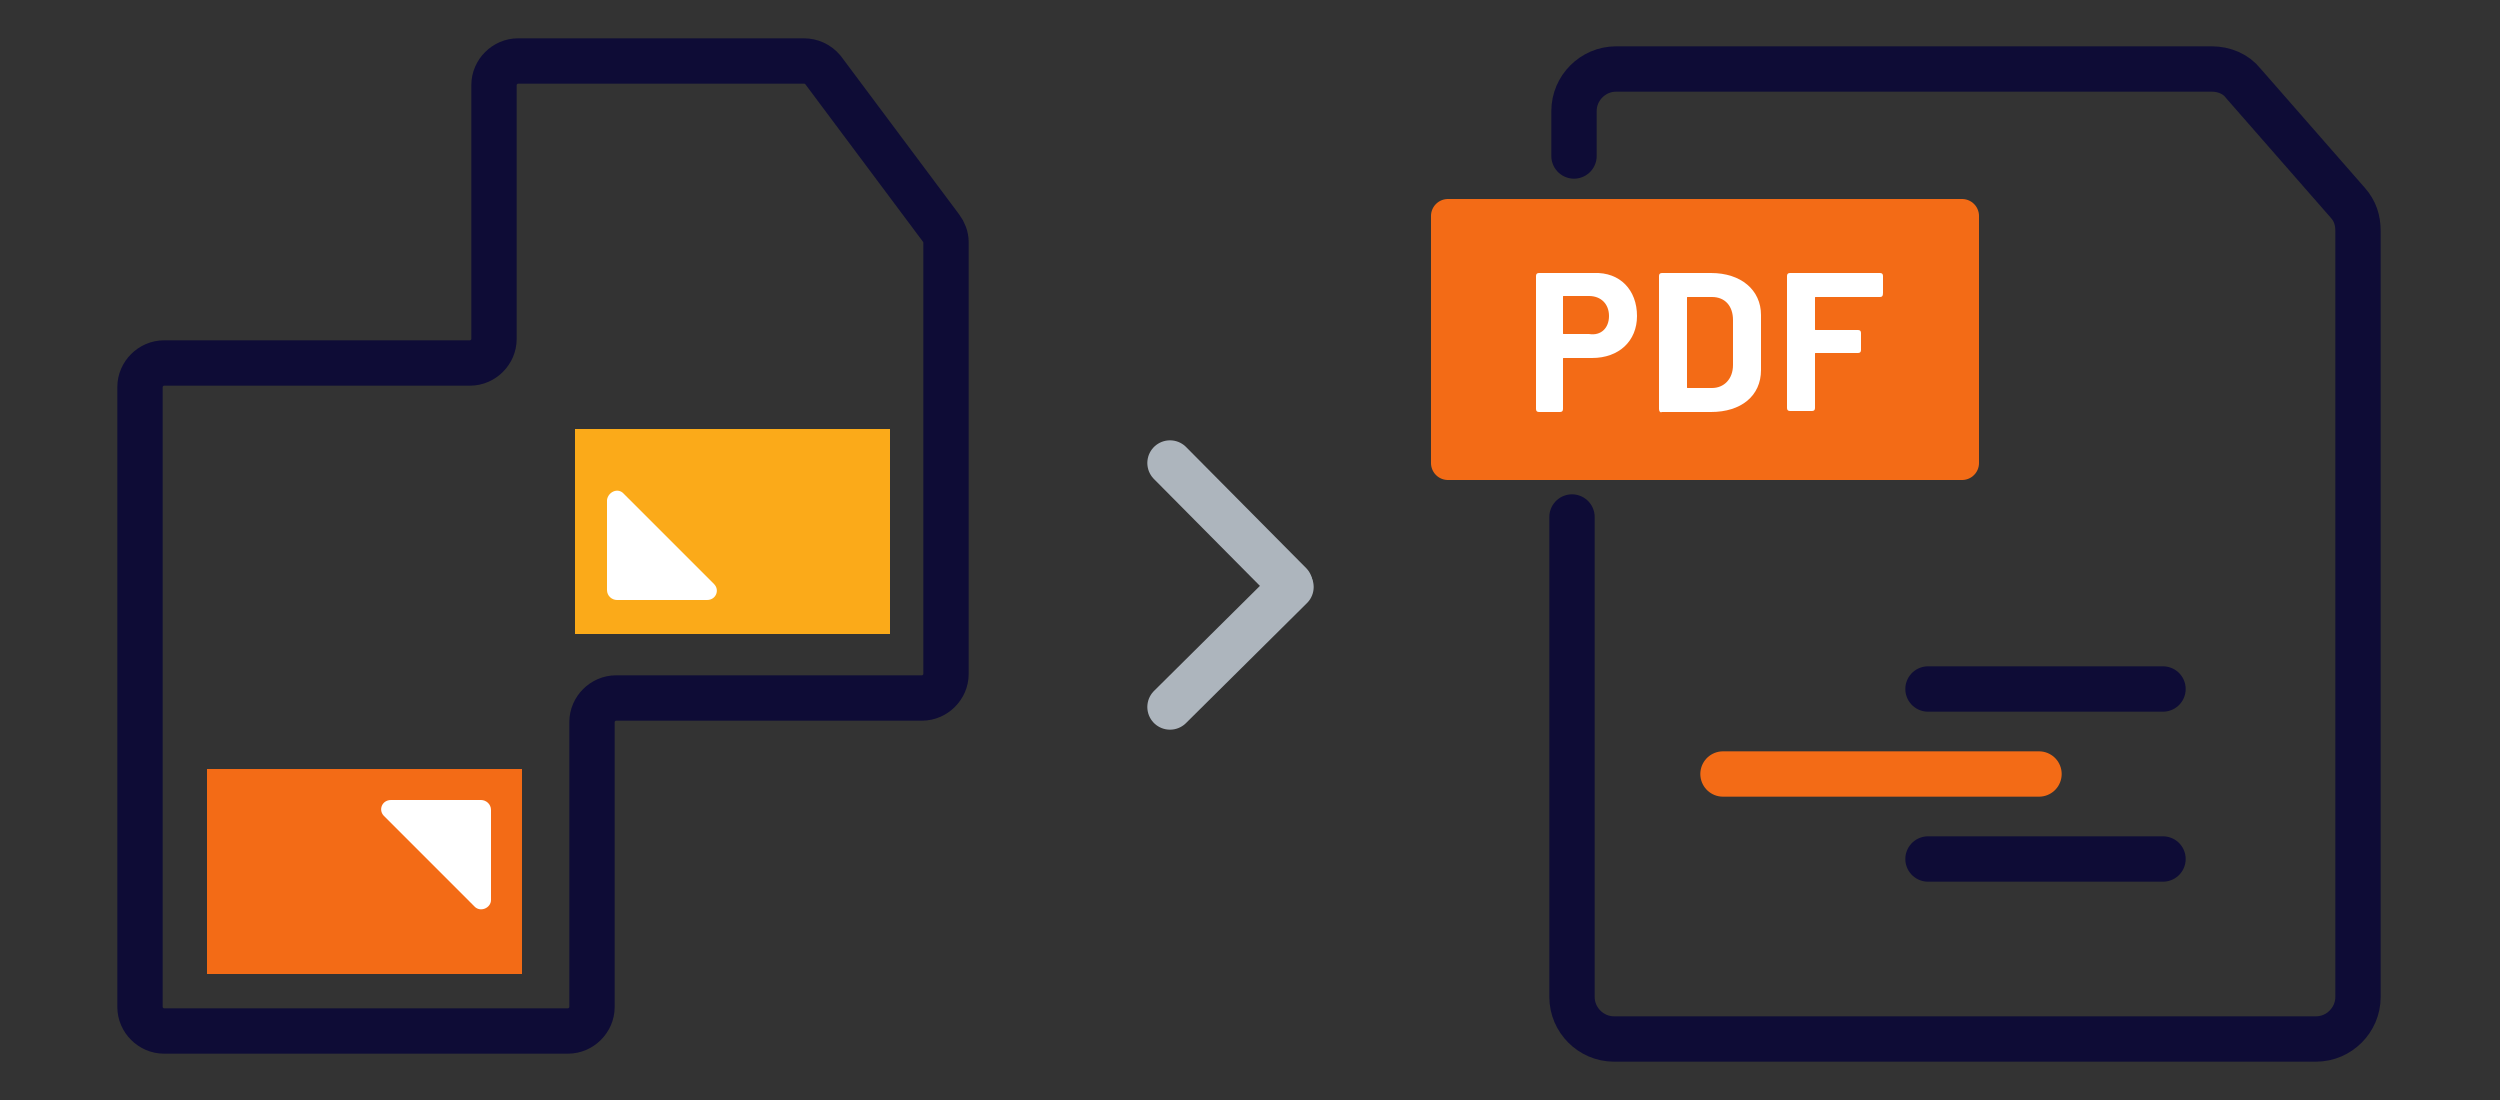 <?xml version="1.0" encoding="utf-8"?>
<!-- Generator: Adobe Illustrator 26.0.1, SVG Export Plug-In . SVG Version: 6.00 Build 0)  -->
<svg version="1.1" id="图层_1" xmlns="http://www.w3.org/2000/svg" xmlns:xlink="http://www.w3.org/1999/xlink" x="0px" y="0px"
	 viewBox="0 0 250 110" style="enable-background:new 0 0 250 110;" xml:space="preserve">
<rect x="0" y="0" width="250" height="110" fill="#333333" stroke="none"/>
<style type="text/css">
	.st0{fill:none;stroke:#0E0C36;stroke-width:4.535;stroke-linecap:round;stroke-linejoin:round;stroke-miterlimit:10;}
	.st1{fill:#F36B16;}
	.st2{fill:#FBAA19;}
	.st3{fill:#FFFFFF;}
	.st4{fill:none;stroke:#F36B16;stroke-width:4.535;stroke-linecap:round;stroke-linejoin:round;stroke-miterlimit:10;}
	.st5{fill:#F36B16;stroke:#F36B16;stroke-width:3.402;stroke-linecap:round;stroke-linejoin:round;stroke-miterlimit:10;}
	.st6{fill:none;stroke:#ADB5BD;stroke-width:4.535;stroke-linecap:round;stroke-linejoin:round;stroke-miterlimit:10;}
</style>
<g>
	<g>
		<path class="st0" d="M80.4,6.1H51.8c-1.3,0-2.4,1.1-2.4,2.4v25.4c0,1.3-1.1,2.4-2.4,2.4H16.4c-1.3,0-2.4,1.1-2.4,2.4v62
			c0,1.3,1.1,2.4,2.4,2.4h40.4c1.3,0,2.4-1.1,2.4-2.4V72.2c0-1.3,1.1-2.4,2.4-2.4h30.6c1.3,0,2.4-1.1,2.4-2.4V24.2
			c0-0.5-0.2-1-0.5-1.4L82.3,7C81.8,6.4,81.1,6.1,80.4,6.1z"/>
		<rect x="20.7" y="76.9" class="st1" width="31.5" height="20.5"/>
		<rect x="57.5" y="42.9" class="st2" width="31.5" height="20.5"/>
		<path class="st3" d="M47.4,90.6l-9-9C37.8,81,38.2,80,39.1,80h9c0.5,0,1,0.4,1,1l0,9C49.1,90.8,48,91.3,47.4,90.6z"/>
		<path class="st3" d="M62.4,49.4l9,9C72,59,71.6,60,70.7,60h-9c-0.5,0-1-0.4-1-1v-9C60.8,49.2,61.8,48.7,62.4,49.4z"/>
	</g>
	<line class="st0" x1="192.8" y1="68.9" x2="216.3" y2="68.9"/>
	<line class="st4" x1="172.3" y1="77.4" x2="203.9" y2="77.4"/>
	<line class="st0" x1="192.8" y1="85.9" x2="216.3" y2="85.9"/>
	<g>
		<rect x="144.8" y="21.6" class="st5" width="51.4" height="24.7"/>
		<g>
			<path class="st3" d="M163.7,31.6c0,2.5-1.8,4.2-4.5,4.2h-2.8c-0.1,0-0.1,0-0.1,0.1v5c0,0.2-0.1,0.3-0.3,0.3h-2.1
				c-0.2,0-0.3-0.1-0.3-0.3V27.6c0-0.2,0.1-0.3,0.3-0.3h5.5C162,27.2,163.7,29,163.7,31.6z M160.9,31.6c0-1.2-0.8-2-2-2h-2.5
				c-0.1,0-0.1,0-0.1,0.1v3.6c0,0.1,0,0.1,0.1,0.1h2.5C160.1,33.6,160.9,32.8,160.9,31.6z"/>
			<path class="st3" d="M165.9,40.9V27.6c0-0.2,0.1-0.3,0.3-0.3h4.9c3,0,5,1.7,5,4.2V37c0,2.6-2,4.2-5,4.2h-4.9
				C166,41.3,165.9,41.1,165.9,40.9z M168.8,38.8h2.4c1.2,0,2.1-0.9,2.1-2.3V32c0-1.4-0.8-2.3-2.1-2.3h-2.4c-0.1,0-0.1,0-0.1,0.1
				v8.9C168.7,38.8,168.7,38.8,168.8,38.8z"/>
			<path class="st3" d="M188,29.7h-6.4c-0.1,0-0.1,0-0.1,0.1v3.1c0,0.1,0,0.1,0.1,0.1h4.2c0.2,0,0.3,0.1,0.3,0.3v1.7
				c0,0.2-0.1,0.3-0.3,0.3h-4.2c-0.1,0-0.1,0-0.1,0.1v5.4c0,0.2-0.1,0.3-0.3,0.3H179c-0.2,0-0.3-0.1-0.3-0.3V27.6
				c0-0.2,0.1-0.3,0.3-0.3h9c0.2,0,0.3,0.1,0.3,0.3v1.7C188.3,29.6,188.2,29.7,188,29.7z"/>
		</g>
	</g>
	<path class="st0" d="M157.4,15.6v-4.5c0-2.3,1.9-4.2,4.2-4.2h59.6c1.2,0,2.4,0.5,3.1,1.4l10.5,12c0.7,0.8,1,1.7,1,2.8v76.6
		c0,2.3-1.9,4.2-4.2,4.2h-70.2c-2.3,0-4.2-1.9-4.2-4.2v-48"/>
	<line class="st6" x1="117" y1="46.3" x2="129" y2="58.4"/>
	<line class="st6" x1="117" y1="70.7" x2="129.1" y2="58.7"/>
</g>
</svg>
